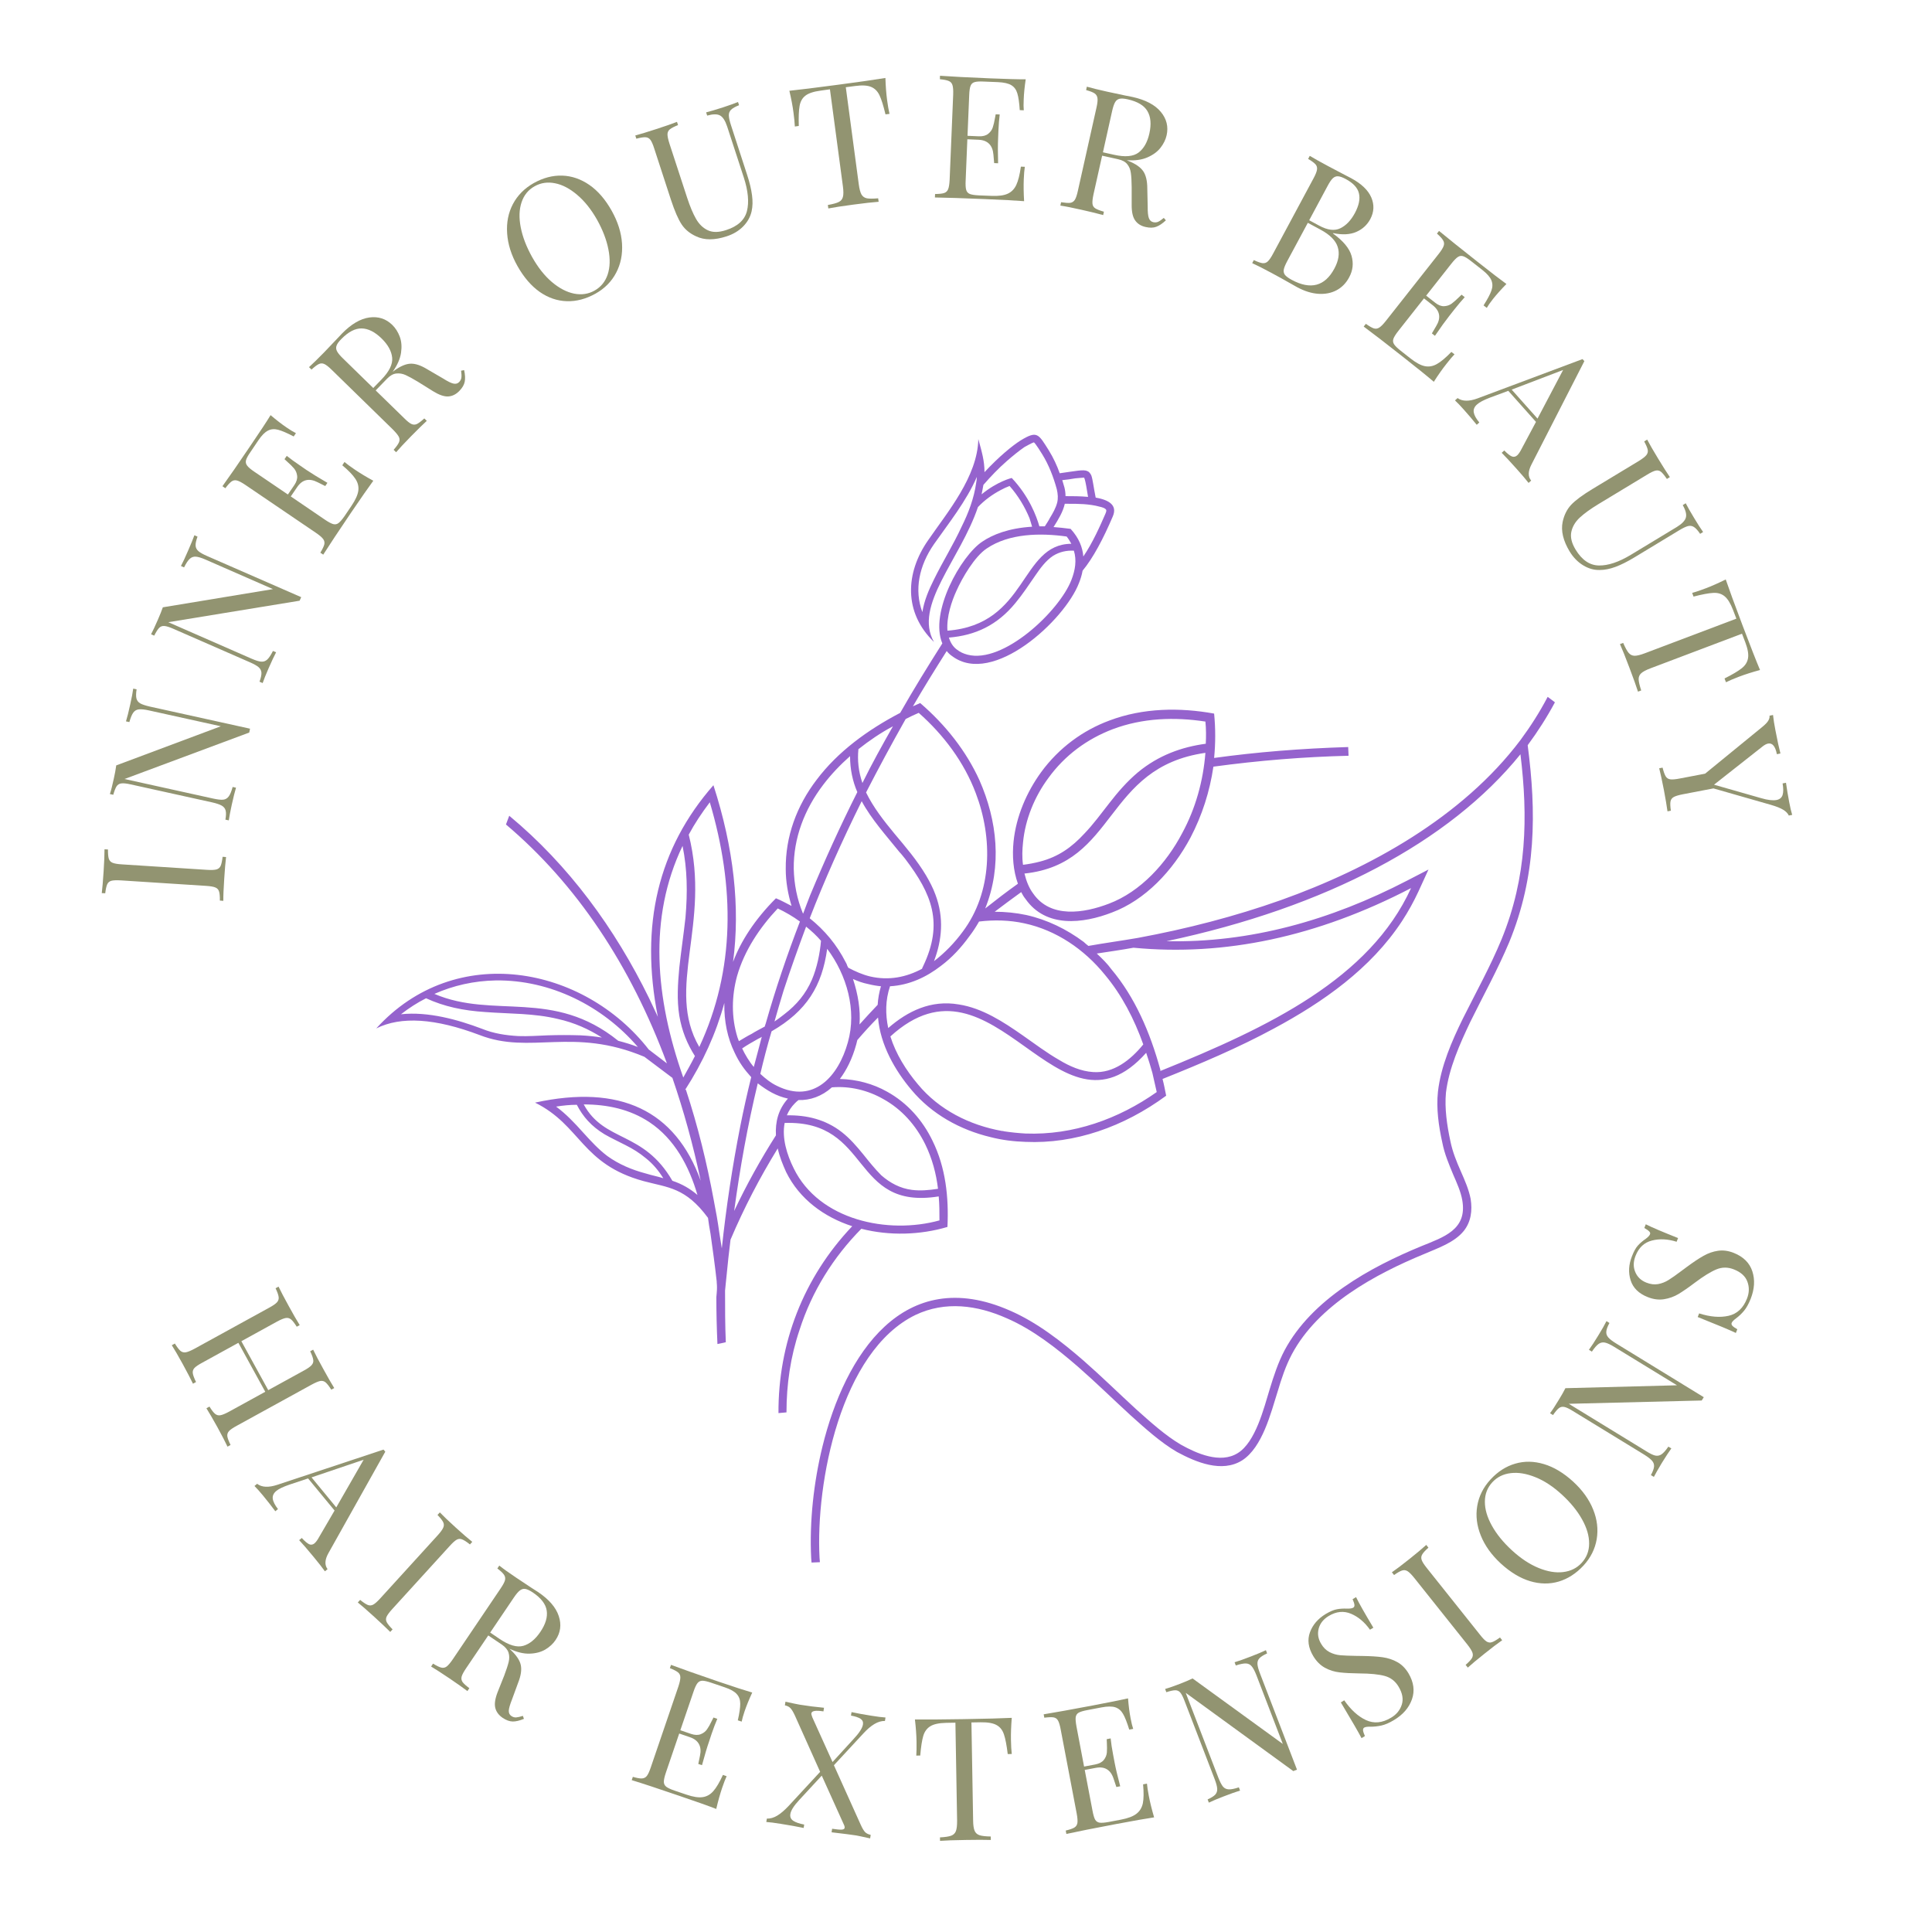 <svg xmlns="http://www.w3.org/2000/svg" xmlns:xlink="http://www.w3.org/1999/xlink" width="500" zoomAndPan="magnify" viewBox="0 0 375 375" height="500" preserveAspectRatio="xMidYMid meet" version="1.0"><defs><g/><clipPath id="2e52e908d7"><path d="M 73.031 84 L 301.781 84 L 301.781 303.289 L 73.031 303.289 Z M 73.031 84 " clip-rule="nonzero"/></clipPath></defs><g fill="#929471" fill-opacity="1"><g transform="translate(43.601, 189.405)"><g/></g></g><g fill="#929471" fill-opacity="1"><g transform="translate(43.254, 176.257)"><g><path d="M -22.297 -11.375 C -22.305 -10.562 -22.254 -9.969 -22.141 -9.594 C -22.023 -9.219 -21.785 -8.953 -21.422 -8.797 C -21.055 -8.641 -20.445 -8.535 -19.594 -8.484 L -3.094 -7.422 C -2.238 -7.367 -1.617 -7.395 -1.234 -7.5 C -0.848 -7.613 -0.578 -7.848 -0.422 -8.203 C -0.266 -8.566 -0.141 -9.148 -0.047 -9.953 L 0.625 -9.906 C 0.5 -8.875 0.379 -7.457 0.266 -5.656 C 0.141 -3.758 0.082 -2.344 0.094 -1.406 L -0.578 -1.453 C -0.566 -2.254 -0.617 -2.844 -0.734 -3.219 C -0.848 -3.594 -1.086 -3.852 -1.453 -4 C -1.816 -4.156 -2.426 -4.258 -3.281 -4.312 L -19.781 -5.375 C -20.633 -5.426 -21.254 -5.398 -21.641 -5.297 C -22.023 -5.191 -22.297 -4.957 -22.453 -4.594 C -22.609 -4.238 -22.734 -3.664 -22.828 -2.875 L -23.5 -2.906 C -23.383 -3.844 -23.266 -5.258 -23.141 -7.156 C -23.023 -8.938 -22.969 -10.352 -22.969 -11.406 Z M -22.297 -11.375 "/></g></g></g><g fill="#929471" fill-opacity="1"><g transform="translate(44.109, 160.61)"><g><path d="M -17.594 -26.812 C -17.719 -26.039 -17.727 -25.445 -17.625 -25.031 C -17.52 -24.625 -17.27 -24.305 -16.875 -24.078 C -16.477 -23.859 -15.867 -23.656 -15.047 -23.469 L 4.422 -19.172 L 4.266 -18.422 L -19.938 -9.406 L -2.734 -5.609 C -1.891 -5.422 -1.242 -5.348 -0.797 -5.391 C -0.348 -5.441 0.008 -5.648 0.281 -6.016 C 0.562 -6.391 0.816 -7.004 1.047 -7.859 L 1.703 -7.719 C 1.473 -6.957 1.195 -5.852 0.875 -4.406 C 0.594 -3.102 0.398 -2.094 0.297 -1.375 L -0.359 -1.516 C -0.223 -2.285 -0.207 -2.875 -0.312 -3.281 C -0.414 -3.688 -0.664 -4.004 -1.062 -4.234 C -1.457 -4.461 -2.066 -4.672 -2.891 -4.859 L -18.734 -8.359 C -19.566 -8.547 -20.18 -8.609 -20.578 -8.547 C -20.973 -8.492 -21.273 -8.305 -21.484 -7.984 C -21.691 -7.66 -21.906 -7.113 -22.125 -6.344 L -22.781 -6.484 C -22.551 -7.18 -22.297 -8.18 -22.016 -9.484 C -21.797 -10.473 -21.641 -11.328 -21.547 -12.047 L -1.25 -19.641 L -15.203 -22.719 C -16.047 -22.906 -16.691 -22.973 -17.141 -22.922 C -17.598 -22.879 -17.961 -22.672 -18.234 -22.297 C -18.504 -21.93 -18.758 -21.316 -19 -20.453 L -19.656 -20.594 C -19.414 -21.363 -19.141 -22.469 -18.828 -23.906 C -18.535 -25.207 -18.344 -26.223 -18.25 -26.953 Z M -17.594 -26.812 "/></g></g></g><g fill="#929471" fill-opacity="1"><g transform="translate(50.418, 133.863)"><g><path d="M -12.078 -29.703 C -12.348 -28.973 -12.473 -28.395 -12.453 -27.969 C -12.43 -27.539 -12.242 -27.176 -11.891 -26.875 C -11.547 -26.582 -10.988 -26.27 -10.219 -25.938 L 8.047 -17.953 L 7.734 -17.266 L -17.75 -13.094 L -1.594 -6.016 C -0.801 -5.672 -0.18 -5.477 0.266 -5.438 C 0.711 -5.395 1.109 -5.531 1.453 -5.844 C 1.797 -6.164 2.164 -6.723 2.562 -7.516 L 3.172 -7.25 C 2.797 -6.539 2.312 -5.508 1.719 -4.156 C 1.188 -2.938 0.801 -1.977 0.562 -1.281 L -0.047 -1.547 C 0.223 -2.285 0.348 -2.863 0.328 -3.281 C 0.305 -3.695 0.125 -4.055 -0.219 -4.359 C -0.57 -4.66 -1.133 -4.977 -1.906 -5.312 L -16.766 -11.812 C -17.547 -12.156 -18.133 -12.336 -18.531 -12.359 C -18.926 -12.391 -19.258 -12.266 -19.531 -11.984 C -19.801 -11.711 -20.117 -11.211 -20.484 -10.484 L -21.094 -10.75 C -20.75 -11.406 -20.312 -12.344 -19.781 -13.562 C -19.375 -14.488 -19.051 -15.297 -18.812 -15.984 L 2.562 -19.516 L -10.531 -25.25 C -11.32 -25.594 -11.941 -25.781 -12.391 -25.812 C -12.836 -25.852 -13.234 -25.719 -13.578 -25.406 C -13.922 -25.102 -14.289 -24.547 -14.688 -23.734 L -15.297 -24 C -14.922 -24.707 -14.441 -25.738 -13.859 -27.094 C -13.328 -28.312 -12.938 -29.27 -12.688 -29.969 Z M -12.078 -29.703 "/></g></g></g><g fill="#929471" fill-opacity="1"><g transform="translate(61.942, 108.811)"><g><path d="M 6.844 -17.719 C 7.895 -17 9.117 -16.258 10.516 -15.5 C 9.617 -14.281 8.16 -12.188 6.141 -9.219 C 3.742 -5.676 1.961 -2.988 0.797 -1.156 L 0.234 -1.531 C 0.648 -2.219 0.906 -2.75 1 -3.125 C 1.094 -3.508 1.02 -3.863 0.781 -4.188 C 0.551 -4.508 0.082 -4.91 -0.625 -5.391 L -14.312 -14.688 C -15.02 -15.164 -15.566 -15.453 -15.953 -15.547 C -16.336 -15.648 -16.688 -15.586 -17 -15.359 C -17.32 -15.129 -17.723 -14.691 -18.203 -14.047 L -18.766 -14.438 C -17.492 -16.195 -15.66 -18.848 -13.266 -22.391 C -11.422 -25.098 -10.141 -27.047 -9.422 -28.234 C -8.285 -27.266 -7.238 -26.457 -6.281 -25.812 C -5.562 -25.32 -4.969 -24.961 -4.5 -24.734 L -4.938 -24.094 C -6.227 -24.77 -7.234 -25.203 -7.953 -25.391 C -8.672 -25.586 -9.328 -25.535 -9.922 -25.234 C -10.516 -24.941 -11.141 -24.312 -11.797 -23.344 L -13.344 -21.047 C -13.801 -20.391 -14.082 -19.875 -14.188 -19.5 C -14.289 -19.125 -14.223 -18.773 -13.984 -18.453 C -13.754 -18.129 -13.285 -17.727 -12.578 -17.25 L -6.062 -12.828 L -4.812 -14.656 C -4.383 -15.289 -4.203 -15.891 -4.266 -16.453 C -4.336 -17.016 -4.539 -17.492 -4.875 -17.891 C -5.207 -18.285 -5.66 -18.734 -6.234 -19.234 L -6.719 -19.688 L -6.281 -20.328 C -5.551 -19.742 -4.707 -19.129 -3.75 -18.484 L -2.438 -17.578 C -1.488 -16.941 -0.141 -16.113 1.609 -15.094 L 1.188 -14.469 C 1.039 -14.531 0.551 -14.773 -0.281 -15.203 C -1.113 -15.629 -1.859 -15.766 -2.516 -15.609 C -3.18 -15.453 -3.758 -15.008 -4.25 -14.281 L -5.5 -12.453 L 1.109 -7.953 C 1.816 -7.473 2.363 -7.18 2.75 -7.078 C 3.133 -6.984 3.477 -7.055 3.781 -7.297 C 4.094 -7.535 4.477 -7.984 4.938 -8.641 L 6.297 -10.656 C 7.066 -11.801 7.504 -12.773 7.609 -13.578 C 7.711 -14.379 7.52 -15.145 7.031 -15.875 C 6.551 -16.613 5.707 -17.488 4.5 -18.5 L 4.922 -19.141 C 5.379 -18.754 6.02 -18.281 6.844 -17.719 Z M 6.844 -17.719 "/></g></g></g><g fill="#929471" fill-opacity="1"><g transform="translate(75.902, 88.779)"><g><path d="M 14.188 -16.938 C 14.383 -16.031 14.422 -15.273 14.297 -14.672 C 14.18 -14.078 13.828 -13.477 13.234 -12.875 C 12.598 -12.227 11.883 -11.879 11.094 -11.828 C 10.301 -11.785 9.32 -12.125 8.156 -12.844 L 5.25 -14.656 C 4.238 -15.27 3.43 -15.711 2.828 -15.984 C 2.223 -16.254 1.617 -16.352 1.016 -16.281 C 0.41 -16.219 -0.18 -15.883 -0.766 -15.281 L -2.984 -13 L 2.516 -7.641 C 3.117 -7.035 3.598 -6.648 3.953 -6.484 C 4.316 -6.316 4.676 -6.316 5.031 -6.484 C 5.383 -6.66 5.859 -7.02 6.453 -7.562 L 6.938 -7.094 C 6.176 -6.395 5.164 -5.406 3.906 -4.125 C 2.57 -2.758 1.598 -1.719 0.984 -1 L 0.5 -1.469 C 1.031 -2.07 1.375 -2.551 1.531 -2.906 C 1.695 -3.27 1.691 -3.629 1.516 -3.984 C 1.336 -4.336 0.945 -4.816 0.344 -5.422 L -11.5 -16.984 C -12.102 -17.578 -12.586 -17.957 -12.953 -18.125 C -13.316 -18.289 -13.676 -18.285 -14.031 -18.109 C -14.383 -17.941 -14.852 -17.586 -15.438 -17.047 L -15.922 -17.516 C -15.223 -18.148 -14.254 -19.098 -13.016 -20.359 L -10.516 -22.984 C -10.234 -23.297 -9.91 -23.641 -9.547 -24.016 C -7.734 -25.867 -5.957 -26.914 -4.219 -27.156 C -2.477 -27.395 -0.992 -26.914 0.234 -25.719 C 0.859 -25.113 1.344 -24.352 1.688 -23.438 C 2.031 -22.531 2.113 -21.484 1.938 -20.297 C 1.758 -19.117 1.219 -17.891 0.312 -16.609 L 0.625 -16.844 C 1.832 -17.719 2.895 -18.164 3.812 -18.188 C 4.738 -18.219 5.816 -17.852 7.047 -17.094 L 10.078 -15.328 C 10.961 -14.766 11.633 -14.43 12.094 -14.328 C 12.551 -14.223 12.926 -14.32 13.219 -14.625 C 13.477 -14.895 13.625 -15.191 13.656 -15.516 C 13.695 -15.836 13.676 -16.273 13.594 -16.828 Z M -9.656 -22.969 C -10.145 -22.477 -10.453 -22.051 -10.578 -21.688 C -10.711 -21.332 -10.68 -20.969 -10.484 -20.594 C -10.285 -20.219 -9.898 -19.754 -9.328 -19.203 L -3.453 -13.469 L -1.891 -15.078 C -0.359 -16.648 0.344 -18.07 0.219 -19.344 C 0.094 -20.613 -0.586 -21.859 -1.828 -23.078 C -3.129 -24.348 -4.414 -25 -5.688 -25.031 C -6.957 -25.062 -8.281 -24.375 -9.656 -22.969 Z M -9.656 -22.969 "/></g></g></g><g fill="#929471" fill-opacity="1"><g transform="translate(94.681, 70.649)"><g/></g></g><g fill="#929471" fill-opacity="1"><g transform="translate(104.576, 62.634)"><g><path d="M -0.984 -27.094 C 0.859 -28.125 2.707 -28.609 4.562 -28.547 C 6.414 -28.484 8.172 -27.879 9.828 -26.734 C 11.484 -25.586 12.926 -23.914 14.156 -21.719 C 15.352 -19.582 16.02 -17.469 16.156 -15.375 C 16.289 -13.281 15.91 -11.383 15.016 -9.688 C 14.129 -7.988 12.797 -6.641 11.016 -5.641 C 9.172 -4.609 7.316 -4.117 5.453 -4.172 C 3.598 -4.223 1.844 -4.82 0.188 -5.969 C -1.457 -7.125 -2.898 -8.801 -4.141 -11 C -5.336 -13.133 -6.004 -15.25 -6.141 -17.344 C -6.285 -19.438 -5.91 -21.332 -5.016 -23.031 C -4.117 -24.727 -2.773 -26.082 -0.984 -27.094 Z M -0.797 -26.484 C -2.035 -25.797 -2.883 -24.754 -3.344 -23.359 C -3.812 -21.961 -3.863 -20.344 -3.5 -18.5 C -3.145 -16.664 -2.41 -14.75 -1.297 -12.75 C -0.16 -10.727 1.117 -9.109 2.547 -7.891 C 3.984 -6.68 5.422 -5.93 6.859 -5.641 C 8.305 -5.359 9.629 -5.555 10.828 -6.234 C 12.066 -6.93 12.914 -7.973 13.375 -9.359 C 13.832 -10.754 13.879 -12.375 13.516 -14.219 C 13.16 -16.062 12.426 -17.984 11.312 -19.984 C 10.176 -21.992 8.891 -23.602 7.453 -24.812 C 6.023 -26.031 4.594 -26.781 3.156 -27.062 C 1.727 -27.352 0.41 -27.16 -0.797 -26.484 Z M -0.797 -26.484 "/></g></g></g><g fill="#929471" fill-opacity="1"><g transform="translate(129.778, 49.046)"><g><path d="M 13.672 -28.625 C 12.953 -28.344 12.438 -28.051 12.125 -27.75 C 11.82 -27.457 11.676 -27.082 11.688 -26.625 C 11.707 -26.164 11.848 -25.535 12.109 -24.734 L 15.219 -15.172 C 15.719 -13.648 16.039 -12.312 16.188 -11.156 C 16.344 -10.008 16.316 -8.969 16.109 -8.031 C 15.867 -6.945 15.32 -5.969 14.469 -5.094 C 13.613 -4.227 12.539 -3.586 11.25 -3.172 C 8.926 -2.41 6.969 -2.406 5.375 -3.156 C 4.145 -3.707 3.195 -4.484 2.531 -5.484 C 1.863 -6.492 1.172 -8.086 0.453 -10.266 L -2.797 -20.234 C -3.055 -21.047 -3.305 -21.609 -3.547 -21.922 C -3.797 -22.234 -4.113 -22.395 -4.5 -22.406 C -4.895 -22.426 -5.484 -22.332 -6.266 -22.125 L -6.469 -22.75 C -5.562 -22.988 -4.195 -23.406 -2.375 -24 C -0.664 -24.551 0.664 -25.016 1.625 -25.391 L 1.828 -24.766 C 1.086 -24.473 0.562 -24.203 0.25 -23.953 C -0.051 -23.711 -0.207 -23.395 -0.219 -23 C -0.227 -22.602 -0.102 -22 0.156 -21.188 L 3.594 -10.672 C 4.145 -8.984 4.719 -7.617 5.312 -6.578 C 5.906 -5.535 6.676 -4.789 7.625 -4.344 C 8.57 -3.906 9.754 -3.922 11.172 -4.391 C 13.422 -5.117 14.766 -6.348 15.203 -8.078 C 15.641 -9.816 15.438 -11.988 14.594 -14.594 L 11.359 -24.5 C 10.984 -25.633 10.52 -26.348 9.969 -26.641 C 9.426 -26.93 8.598 -26.922 7.484 -26.609 L 7.281 -27.234 C 8.062 -27.43 9.148 -27.754 10.547 -28.203 C 11.816 -28.617 12.789 -28.969 13.469 -29.25 Z M 13.672 -28.625 "/></g></g></g><g fill="#929471" fill-opacity="1"><g transform="translate(155.388, 41.18)"><g><path d="M 16.469 -26.047 C 16.52 -24.453 16.629 -23.023 16.797 -21.766 C 16.941 -20.672 17.098 -19.773 17.266 -19.078 L 16.484 -18.984 C 16.086 -20.648 15.703 -21.879 15.328 -22.672 C 14.953 -23.473 14.406 -24.02 13.688 -24.312 C 12.977 -24.613 11.938 -24.672 10.562 -24.484 L 8.781 -24.25 L 11.297 -5.422 C 11.422 -4.492 11.598 -3.828 11.828 -3.422 C 12.066 -3.023 12.414 -2.781 12.875 -2.688 C 13.344 -2.602 14.07 -2.602 15.062 -2.688 L 15.156 -2.016 C 14 -1.93 12.375 -1.75 10.281 -1.469 C 8.07 -1.176 6.441 -0.926 5.391 -0.719 L 5.297 -1.391 C 6.285 -1.566 6.988 -1.758 7.406 -1.969 C 7.832 -2.176 8.102 -2.504 8.219 -2.953 C 8.344 -3.398 8.344 -4.086 8.219 -5.016 L 5.703 -23.844 L 3.922 -23.594 C 2.547 -23.414 1.551 -23.086 0.938 -22.609 C 0.332 -22.141 -0.039 -21.473 -0.188 -20.609 C -0.344 -19.742 -0.395 -18.453 -0.344 -16.734 L -1.109 -16.625 C -1.141 -17.344 -1.227 -18.25 -1.375 -19.344 C -1.539 -20.602 -1.805 -22.008 -2.172 -23.562 C -0.328 -23.75 2.789 -24.133 7.188 -24.719 C 11.551 -25.301 14.645 -25.742 16.469 -26.047 Z M 16.469 -26.047 "/></g></g></g><g fill="#929471" fill-opacity="1"><g transform="translate(180.059, 38.267)"><g><path d="M 18.656 -3.5 C 18.602 -2.227 18.625 -0.801 18.719 0.781 C 17.207 0.656 14.656 0.52 11.062 0.375 C 6.801 0.195 3.582 0.094 1.406 0.062 L 1.438 -0.609 C 2.238 -0.617 2.82 -0.68 3.188 -0.797 C 3.562 -0.922 3.82 -1.164 3.969 -1.531 C 4.125 -1.906 4.223 -2.52 4.266 -3.375 L 4.953 -19.906 C 4.984 -20.758 4.938 -21.375 4.812 -21.75 C 4.695 -22.133 4.457 -22.398 4.094 -22.547 C 3.738 -22.703 3.164 -22.816 2.375 -22.891 L 2.391 -23.562 C 4.566 -23.406 7.785 -23.238 12.047 -23.062 C 15.328 -22.926 17.656 -22.863 19.031 -22.875 C 18.812 -21.406 18.68 -20.094 18.641 -18.938 C 18.598 -18.062 18.602 -17.367 18.656 -16.859 L 17.875 -16.891 C 17.781 -18.348 17.625 -19.43 17.406 -20.141 C 17.195 -20.859 16.805 -21.391 16.234 -21.734 C 15.672 -22.078 14.801 -22.273 13.625 -22.328 L 10.859 -22.438 C 10.066 -22.477 9.484 -22.441 9.109 -22.328 C 8.734 -22.223 8.473 -21.984 8.328 -21.609 C 8.18 -21.242 8.094 -20.633 8.062 -19.781 L 7.734 -11.906 L 9.922 -11.812 C 10.691 -11.781 11.297 -11.938 11.734 -12.281 C 12.18 -12.633 12.484 -13.055 12.641 -13.547 C 12.805 -14.047 12.953 -14.672 13.078 -15.422 L 13.203 -16.078 L 13.984 -16.047 C 13.867 -15.117 13.785 -14.078 13.734 -12.922 L 13.672 -11.328 C 13.617 -10.191 13.617 -8.609 13.672 -6.578 L 12.906 -6.609 C 12.895 -6.766 12.848 -7.305 12.766 -8.234 C 12.691 -9.16 12.414 -9.863 11.938 -10.344 C 11.457 -10.832 10.773 -11.098 9.891 -11.141 L 7.703 -11.234 L 7.375 -3.25 C 7.332 -2.395 7.367 -1.773 7.484 -1.391 C 7.598 -1.016 7.836 -0.754 8.203 -0.609 C 8.566 -0.473 9.145 -0.383 9.938 -0.344 L 12.375 -0.25 C 13.75 -0.188 14.805 -0.328 15.547 -0.672 C 16.285 -1.016 16.836 -1.582 17.203 -2.375 C 17.578 -3.176 17.875 -4.359 18.094 -5.922 L 18.859 -5.891 C 18.766 -5.297 18.695 -4.5 18.656 -3.5 Z M 18.656 -3.5 "/></g></g></g><g fill="#929471" fill-opacity="1"><g transform="translate(204.439, 39.592)"><g><path d="M 21.859 3.172 C 21.191 3.797 20.57 4.211 20 4.422 C 19.438 4.641 18.742 4.656 17.922 4.469 C 17.023 4.27 16.348 3.844 15.891 3.188 C 15.43 2.539 15.207 1.535 15.219 0.172 L 15.219 -3.25 C 15.207 -4.426 15.156 -5.344 15.062 -6 C 14.977 -6.664 14.75 -7.234 14.375 -7.703 C 14 -8.18 13.398 -8.508 12.578 -8.688 L 9.484 -9.375 L 7.812 -1.891 C 7.633 -1.055 7.566 -0.441 7.609 -0.047 C 7.648 0.348 7.836 0.648 8.172 0.859 C 8.504 1.066 9.055 1.281 9.828 1.5 L 9.688 2.156 C 8.688 1.875 7.305 1.535 5.547 1.141 C 3.691 0.723 2.301 0.445 1.375 0.312 L 1.516 -0.344 C 2.305 -0.219 2.895 -0.176 3.281 -0.219 C 3.664 -0.27 3.969 -0.469 4.188 -0.812 C 4.406 -1.156 4.602 -1.742 4.781 -2.578 L 8.391 -18.719 C 8.578 -19.551 8.641 -20.16 8.578 -20.547 C 8.523 -20.941 8.336 -21.25 8.016 -21.469 C 7.691 -21.688 7.145 -21.898 6.375 -22.109 L 6.516 -22.766 C 7.422 -22.504 8.738 -22.18 10.469 -21.797 L 13.984 -21.047 C 14.41 -20.973 14.883 -20.879 15.406 -20.766 C 17.926 -20.203 19.75 -19.238 20.875 -17.875 C 22 -16.52 22.375 -15.004 22 -13.328 C 21.812 -12.484 21.414 -11.676 20.812 -10.906 C 20.219 -10.145 19.375 -9.523 18.281 -9.047 C 17.188 -8.566 15.852 -8.383 14.281 -8.5 L 14.656 -8.328 C 16.031 -7.766 16.973 -7.098 17.484 -6.328 C 17.992 -5.555 18.25 -4.445 18.25 -3 L 18.328 0.5 C 18.316 1.539 18.391 2.281 18.547 2.719 C 18.703 3.164 18.988 3.438 19.406 3.531 C 19.77 3.613 20.098 3.582 20.391 3.438 C 20.68 3.301 21.035 3.055 21.453 2.703 Z M 14.453 -20.312 C 13.773 -20.469 13.25 -20.504 12.875 -20.422 C 12.5 -20.336 12.207 -20.113 12 -19.75 C 11.789 -19.383 11.598 -18.812 11.422 -18.031 L 9.641 -10.031 L 11.812 -9.547 C 13.957 -9.066 15.539 -9.211 16.562 -9.984 C 17.582 -10.766 18.281 -12.004 18.656 -13.703 C 19.051 -15.484 18.926 -16.922 18.281 -18.016 C 17.645 -19.117 16.367 -19.883 14.453 -20.312 Z M 14.453 -20.312 "/></g></g></g><g fill="#929471" fill-opacity="1"><g transform="translate(229.736, 46.02)"><g/></g></g><g fill="#929471" fill-opacity="1"><g transform="translate(241.817, 50.406)"><g><path d="M 16.906 -5.094 C 18.906 -3.645 20.109 -2.195 20.516 -0.75 C 20.93 0.695 20.781 2.082 20.062 3.406 C 19.469 4.531 18.656 5.367 17.625 5.922 C 16.594 6.473 15.414 6.707 14.094 6.625 C 12.77 6.539 11.383 6.109 9.938 5.328 C 9.414 5.047 8.973 4.797 8.609 4.578 C 7.367 3.867 6.145 3.191 4.938 2.547 C 3.332 1.68 2.098 1.055 1.234 0.672 L 1.547 0.078 C 2.273 0.422 2.832 0.617 3.219 0.672 C 3.613 0.723 3.957 0.613 4.25 0.344 C 4.551 0.07 4.898 -0.438 5.297 -1.188 L 13.125 -15.766 C 13.531 -16.516 13.758 -17.086 13.812 -17.484 C 13.875 -17.879 13.773 -18.223 13.516 -18.516 C 13.254 -18.805 12.781 -19.156 12.094 -19.562 L 12.406 -20.156 C 13.219 -19.664 14.398 -19.004 15.953 -18.172 L 19.156 -16.484 C 19.531 -16.297 19.953 -16.078 20.422 -15.828 C 22.422 -14.754 23.727 -13.508 24.344 -12.094 C 24.957 -10.676 24.895 -9.27 24.156 -7.875 C 23.539 -6.738 22.633 -5.91 21.438 -5.391 C 20.238 -4.867 18.738 -4.789 16.938 -5.156 Z M 19.391 -15.656 C 18.773 -15.988 18.281 -16.164 17.906 -16.188 C 17.531 -16.219 17.188 -16.086 16.875 -15.797 C 16.57 -15.504 16.234 -15.004 15.859 -14.297 L 12.297 -7.656 L 14.266 -6.594 C 15.867 -5.727 17.223 -5.562 18.328 -6.094 C 19.441 -6.625 20.391 -7.613 21.172 -9.062 C 21.953 -10.531 22.211 -11.801 21.953 -12.875 C 21.703 -13.945 20.848 -14.875 19.391 -15.656 Z M 8.922 3.922 C 12.586 5.891 15.344 5.156 17.188 1.719 C 18.02 0.164 18.234 -1.234 17.828 -2.484 C 17.43 -3.734 16.32 -4.848 14.5 -5.828 L 12.031 -7.156 L 8.031 0.281 C 7.656 0.988 7.43 1.539 7.359 1.938 C 7.297 2.332 7.379 2.676 7.609 2.969 C 7.848 3.258 8.285 3.578 8.922 3.922 Z M 8.922 3.922 "/></g></g></g><g fill="#929471" fill-opacity="1"><g transform="translate(263.583, 62.511)"><g><path d="M 17.188 8.094 C 16.395 9.094 15.57 10.258 14.719 11.594 C 13.57 10.602 11.586 9 8.766 6.781 C 5.41 4.133 2.859 2.164 1.109 0.875 L 1.531 0.344 C 2.176 0.801 2.68 1.094 3.047 1.219 C 3.422 1.344 3.781 1.297 4.125 1.078 C 4.469 0.867 4.898 0.43 5.422 -0.234 L 15.672 -13.234 C 16.203 -13.91 16.523 -14.438 16.641 -14.812 C 16.766 -15.188 16.723 -15.539 16.516 -15.875 C 16.316 -16.219 15.922 -16.648 15.328 -17.172 L 15.734 -17.688 C 17.41 -16.301 19.926 -14.285 23.281 -11.641 C 25.852 -9.609 27.695 -8.191 28.812 -7.391 C 27.781 -6.336 26.906 -5.359 26.188 -4.453 C 25.645 -3.766 25.25 -3.195 25 -2.75 L 24.375 -3.234 C 25.156 -4.461 25.664 -5.426 25.906 -6.125 C 26.156 -6.832 26.148 -7.492 25.891 -8.109 C 25.641 -8.723 25.051 -9.395 24.125 -10.125 L 21.953 -11.828 C 21.316 -12.328 20.816 -12.641 20.453 -12.766 C 20.086 -12.898 19.738 -12.859 19.406 -12.641 C 19.07 -12.43 18.641 -11.988 18.109 -11.312 L 13.234 -5.125 L 14.969 -3.766 C 15.57 -3.285 16.156 -3.055 16.719 -3.078 C 17.281 -3.109 17.77 -3.273 18.188 -3.578 C 18.602 -3.891 19.082 -4.312 19.625 -4.844 L 20.109 -5.312 L 20.719 -4.828 C 20.094 -4.141 19.422 -3.344 18.703 -2.438 L 17.719 -1.188 C 17.008 -0.289 16.082 0.992 14.938 2.672 L 14.344 2.203 C 14.414 2.066 14.691 1.598 15.172 0.797 C 15.66 -0.004 15.848 -0.738 15.734 -1.406 C 15.629 -2.07 15.234 -2.68 14.547 -3.234 L 12.812 -4.594 L 7.859 1.688 C 7.336 2.352 7.008 2.875 6.875 3.25 C 6.75 3.625 6.789 3.973 7 4.297 C 7.207 4.629 7.629 5.047 8.266 5.547 L 10.172 7.047 C 11.254 7.898 12.191 8.406 12.984 8.562 C 13.785 8.719 14.566 8.578 15.328 8.141 C 16.098 7.711 17.031 6.93 18.125 5.797 L 18.734 6.266 C 18.316 6.691 17.801 7.301 17.188 8.094 Z M 17.188 8.094 "/></g></g></g><g fill="#929471" fill-opacity="1"><g transform="translate(282.571, 77.89)"><g><path d="M 14.688 12.266 C 14.008 13.586 13.988 14.629 14.625 15.391 L 14.125 15.844 C 13.582 15.145 12.812 14.238 11.812 13.125 C 10.539 11.695 9.57 10.656 8.906 10 L 9.406 9.547 C 10 10.148 10.477 10.531 10.844 10.688 C 11.219 10.852 11.57 10.789 11.906 10.5 C 12.188 10.25 12.488 9.801 12.812 9.156 L 15.562 4 L 10.188 -2.031 L 6.609 -0.703 C 5.41 -0.242 4.582 0.191 4.125 0.609 C 3.602 1.066 3.391 1.578 3.484 2.141 C 3.578 2.711 3.938 3.367 4.562 4.109 L 4.062 4.562 C 3.258 3.57 2.426 2.594 1.562 1.625 C 0.906 0.883 0.332 0.285 -0.156 -0.172 L 0.344 -0.625 C 1.281 0.039 2.586 0.055 4.266 -0.578 L 24.594 -8.188 L 24.953 -7.797 Z M 15.859 3.359 L 20.828 -6.078 L 10.844 -2.266 Z M 15.859 3.359 "/></g></g></g><g fill="#929471" fill-opacity="1"><g transform="translate(299.026, 96.792)"><g><path d="M 30.969 6.828 C 30.531 6.172 30.129 5.727 29.766 5.5 C 29.41 5.27 29.016 5.211 28.578 5.328 C 28.141 5.453 27.562 5.734 26.844 6.172 L 18.25 11.375 C 16.875 12.207 15.641 12.828 14.547 13.234 C 13.453 13.641 12.43 13.844 11.484 13.844 C 10.379 13.875 9.305 13.57 8.266 12.938 C 7.223 12.301 6.348 11.406 5.641 10.25 C 4.379 8.156 3.926 6.242 4.281 4.516 C 4.562 3.191 5.109 2.086 5.922 1.203 C 6.742 0.328 8.133 -0.703 10.094 -1.891 L 19.062 -7.312 C 19.789 -7.758 20.281 -8.141 20.531 -8.453 C 20.781 -8.766 20.867 -9.109 20.797 -9.484 C 20.723 -9.867 20.492 -10.41 20.109 -11.109 L 20.688 -11.469 C 21.113 -10.645 21.82 -9.414 22.812 -7.781 C 23.75 -6.238 24.508 -5.039 25.094 -4.188 L 24.516 -3.828 C 24.066 -4.492 23.691 -4.953 23.391 -5.203 C 23.086 -5.453 22.738 -5.535 22.344 -5.453 C 21.957 -5.367 21.398 -5.102 20.672 -4.656 L 11.219 1.062 C 9.695 1.988 8.492 2.859 7.609 3.672 C 6.734 4.492 6.188 5.414 5.969 6.438 C 5.75 7.469 6.023 8.617 6.797 9.891 C 8.023 11.91 9.535 12.938 11.328 12.969 C 13.117 13 15.188 12.305 17.531 10.891 L 26.438 5.5 C 27.457 4.875 28.047 4.258 28.203 3.656 C 28.367 3.062 28.164 2.258 27.594 1.25 L 28.172 0.891 C 28.535 1.609 29.098 2.594 29.859 3.844 C 30.547 4.988 31.109 5.863 31.547 6.469 Z M 30.969 6.828 "/></g></g></g><g fill="#929471" fill-opacity="1"><g transform="translate(312.511, 119.94)"><g><path d="M 29.109 10.109 C 27.578 10.523 26.219 10.957 25.031 11.406 C 24 11.801 23.156 12.16 22.5 12.484 L 22.219 11.75 C 23.758 10.977 24.875 10.316 25.562 9.766 C 26.25 9.223 26.656 8.57 26.781 7.812 C 26.914 7.051 26.738 6.023 26.25 4.734 L 25.609 3.062 L 7.844 9.781 C 6.969 10.113 6.363 10.438 6.031 10.75 C 5.695 11.062 5.535 11.453 5.547 11.922 C 5.566 12.398 5.734 13.117 6.047 14.078 L 5.422 14.312 C 5.066 13.207 4.516 11.664 3.766 9.688 C 2.984 7.602 2.367 6.066 1.922 5.078 L 2.547 4.844 C 2.941 5.758 3.289 6.398 3.594 6.766 C 3.906 7.141 4.289 7.332 4.75 7.344 C 5.207 7.352 5.875 7.191 6.75 6.859 L 24.516 0.141 L 23.875 -1.531 C 23.383 -2.82 22.836 -3.711 22.234 -4.203 C 21.641 -4.691 20.906 -4.91 20.031 -4.859 C 19.156 -4.816 17.879 -4.578 16.203 -4.141 L 15.938 -4.859 C 16.633 -5.047 17.5 -5.336 18.531 -5.734 C 19.719 -6.18 21.023 -6.758 22.453 -7.469 C 23.047 -5.719 24.125 -2.77 25.688 1.375 C 27.25 5.5 28.391 8.41 29.109 10.109 Z M 29.109 10.109 "/></g></g></g><g fill="#929471" fill-opacity="1"><g transform="translate(320.94, 143.326)"><g><path d="M 26.344 12.375 C 26.531 13.363 26.723 14.188 26.922 14.844 L 26.266 14.969 C 26.066 14.539 25.703 14.164 25.172 13.844 C 24.641 13.52 23.859 13.207 22.828 12.906 L 11.641 9.703 L 5.688 10.844 C 4.844 11.008 4.25 11.191 3.906 11.391 C 3.57 11.586 3.367 11.879 3.297 12.266 C 3.234 12.648 3.258 13.238 3.375 14.031 L 2.719 14.156 C 2.582 13.145 2.348 11.754 2.016 9.984 C 1.648 8.109 1.348 6.711 1.109 5.797 L 1.766 5.672 C 1.961 6.453 2.16 7.008 2.359 7.344 C 2.566 7.688 2.863 7.883 3.25 7.938 C 3.645 8 4.266 7.945 5.109 7.781 L 10.016 6.844 L 21.031 -2.156 C 21.688 -2.688 22.109 -3.125 22.297 -3.469 C 22.492 -3.812 22.566 -4.125 22.516 -4.406 L 23.203 -4.547 C 23.297 -3.68 23.445 -2.711 23.656 -1.641 C 24.062 0.473 24.391 1.992 24.641 2.922 L 23.953 3.062 C 23.648 1.531 23.082 0.844 22.25 1 C 21.926 1.062 21.566 1.25 21.172 1.562 L 11.75 8.984 L 20.891 11.594 C 22.16 11.969 23.16 12.086 23.891 11.953 C 24.504 11.828 24.895 11.5 25.062 10.969 C 25.227 10.445 25.227 9.703 25.062 8.734 L 25.719 8.609 C 25.895 9.859 26.102 11.113 26.344 12.375 Z M 26.344 12.375 "/></g></g></g><g fill="#929471" fill-opacity="1"><g transform="translate(324.839, 167.284)"><g/></g></g><g fill="#929471" fill-opacity="1"><g transform="translate(325.371, 180.54)"><g/></g></g><g fill="#929471" fill-opacity="1"><g transform="translate(324.656, 193.787)"><g/></g></g><g fill="#929471" fill-opacity="1"><g transform="translate(32.675, 259.874)"><g><path d="M 31.625 9.859 C 31.195 9.18 30.832 8.711 30.531 8.453 C 30.238 8.203 29.895 8.109 29.5 8.172 C 29.113 8.242 28.547 8.484 27.797 8.891 L 13.297 16.859 C 12.547 17.266 12.035 17.613 11.766 17.906 C 11.504 18.207 11.398 18.551 11.453 18.938 C 11.516 19.32 11.723 19.875 12.078 20.594 L 11.484 20.922 C 11.086 20.066 10.43 18.801 9.516 17.125 C 8.641 15.551 7.93 14.332 7.391 13.469 L 7.984 13.141 C 8.398 13.816 8.754 14.281 9.047 14.531 C 9.348 14.789 9.691 14.891 10.078 14.828 C 10.473 14.766 11.047 14.531 11.797 14.125 L 18.812 10.266 L 13.594 0.766 L 6.578 4.625 C 5.828 5.031 5.316 5.379 5.047 5.672 C 4.785 5.973 4.688 6.316 4.75 6.703 C 4.812 7.086 5.02 7.645 5.375 8.375 L 4.781 8.703 C 4.332 7.766 3.676 6.504 2.812 4.922 C 1.895 3.254 1.18 2.023 0.672 1.234 L 1.266 0.906 C 1.68 1.582 2.035 2.051 2.328 2.312 C 2.629 2.57 2.977 2.672 3.375 2.609 C 3.77 2.547 4.344 2.312 5.094 1.906 L 19.594 -6.062 C 20.344 -6.469 20.848 -6.82 21.109 -7.125 C 21.367 -7.426 21.469 -7.77 21.406 -8.156 C 21.352 -8.551 21.156 -9.109 20.812 -9.828 L 21.391 -10.141 C 21.797 -9.285 22.457 -8.023 23.375 -6.359 C 24.227 -4.797 24.938 -3.566 25.5 -2.672 L 24.922 -2.359 C 24.492 -3.047 24.129 -3.516 23.828 -3.766 C 23.523 -4.023 23.176 -4.117 22.781 -4.047 C 22.395 -3.984 21.828 -3.75 21.078 -3.344 L 14.172 0.453 L 19.391 9.953 L 26.297 6.156 C 27.047 5.75 27.551 5.395 27.812 5.094 C 28.082 4.789 28.188 4.445 28.125 4.062 C 28.07 3.676 27.875 3.125 27.531 2.406 L 28.109 2.094 C 28.547 3.02 29.203 4.27 30.078 5.844 C 30.992 7.52 31.703 8.754 32.203 9.547 Z M 31.625 9.859 "/></g></g></g><g fill="#929471" fill-opacity="1"><g transform="translate(49.549, 288.616)"><g><path d="M 14.219 12.812 C 13.488 14.102 13.426 15.148 14.031 15.953 L 13.516 16.375 C 13.004 15.656 12.27 14.719 11.312 13.562 C 10.102 12.094 9.172 11.016 8.516 10.328 L 9.031 9.906 C 9.602 10.531 10.07 10.93 10.438 11.109 C 10.801 11.285 11.156 11.227 11.5 10.938 C 11.789 10.695 12.102 10.266 12.438 9.641 L 15.391 4.578 L 10.25 -1.656 L 6.641 -0.453 C 5.422 -0.035 4.57 0.367 4.094 0.766 C 3.562 1.203 3.328 1.703 3.391 2.266 C 3.461 2.836 3.801 3.516 4.406 4.297 L 3.891 4.719 C 3.129 3.695 2.336 2.688 1.516 1.688 C 0.879 0.914 0.32 0.289 -0.156 -0.188 L 0.359 -0.609 C 1.273 0.086 2.586 0.148 4.297 -0.422 L 24.891 -7.25 L 25.234 -6.844 Z M 15.719 3.969 L 21.031 -5.281 L 10.922 -1.859 Z M 15.719 3.969 "/></g></g></g><g fill="#929471" fill-opacity="1"><g transform="translate(68.403, 310.085)"><g><path d="M 22.812 -10.312 C 22.188 -10.812 21.688 -11.133 21.312 -11.281 C 20.945 -11.438 20.594 -11.422 20.25 -11.234 C 19.906 -11.047 19.445 -10.633 18.875 -10 L 7.734 2.234 C 7.16 2.867 6.789 3.367 6.625 3.734 C 6.469 4.098 6.484 4.453 6.672 4.797 C 6.859 5.148 7.234 5.609 7.797 6.172 L 7.344 6.672 C 6.613 5.941 5.582 4.969 4.25 3.75 C 2.844 2.469 1.773 1.535 1.047 0.953 L 1.5 0.453 C 2.113 0.953 2.598 1.273 2.953 1.422 C 3.316 1.578 3.676 1.562 4.031 1.375 C 4.383 1.188 4.848 0.773 5.422 0.141 L 16.562 -12.094 C 17.133 -12.727 17.492 -13.227 17.641 -13.594 C 17.797 -13.957 17.785 -14.312 17.609 -14.656 C 17.43 -15.008 17.066 -15.469 16.516 -16.031 L 16.969 -16.531 C 17.613 -15.852 18.641 -14.875 20.047 -13.594 C 21.367 -12.395 22.441 -11.469 23.266 -10.812 Z M 22.812 -10.312 "/></g></g></g><g fill="#929471" fill-opacity="1"><g transform="translate(82.506, 322.69)"><g><path d="M 19.188 10.938 C 18.344 11.289 17.613 11.461 17 11.453 C 16.395 11.441 15.742 11.203 15.047 10.734 C 14.285 10.211 13.812 9.566 13.625 8.797 C 13.438 8.023 13.594 7 14.094 5.719 L 15.359 2.547 C 15.773 1.441 16.062 0.566 16.219 -0.078 C 16.383 -0.723 16.379 -1.332 16.203 -1.906 C 16.023 -2.477 15.586 -3.004 14.891 -3.484 L 12.266 -5.25 L 7.969 1.109 C 7.488 1.816 7.195 2.363 7.094 2.75 C 7 3.133 7.062 3.484 7.281 3.797 C 7.508 4.109 7.945 4.504 8.594 4.984 L 8.219 5.547 C 7.395 4.922 6.238 4.102 4.75 3.094 C 3.164 2.031 1.973 1.258 1.172 0.781 L 1.547 0.219 C 2.223 0.633 2.75 0.891 3.125 0.984 C 3.508 1.086 3.863 1.02 4.188 0.781 C 4.508 0.539 4.91 0.066 5.391 -0.641 L 14.656 -14.359 C 15.133 -15.066 15.422 -15.609 15.516 -15.984 C 15.609 -16.367 15.539 -16.723 15.312 -17.047 C 15.094 -17.367 14.664 -17.77 14.031 -18.25 L 14.406 -18.812 C 15.133 -18.227 16.234 -17.441 17.703 -16.453 L 20.719 -14.453 C 21.082 -14.234 21.488 -13.973 21.938 -13.672 C 24.07 -12.234 25.41 -10.676 25.953 -9 C 26.504 -7.332 26.297 -5.785 25.328 -4.359 C 24.848 -3.641 24.191 -3.031 23.359 -2.531 C 22.523 -2.031 21.508 -1.758 20.312 -1.719 C 19.125 -1.676 17.816 -1.992 16.391 -2.672 L 16.672 -2.391 C 17.754 -1.367 18.391 -0.406 18.578 0.5 C 18.773 1.414 18.609 2.547 18.078 3.891 L 16.875 7.172 C 16.488 8.148 16.281 8.867 16.25 9.328 C 16.227 9.797 16.395 10.148 16.75 10.391 C 17.062 10.598 17.379 10.688 17.703 10.656 C 18.023 10.633 18.453 10.535 18.984 10.359 Z M 20.891 -13.609 C 20.305 -13.992 19.828 -14.219 19.453 -14.281 C 19.086 -14.344 18.738 -14.242 18.406 -13.984 C 18.07 -13.734 17.68 -13.273 17.234 -12.609 L 12.641 -5.812 L 14.484 -4.562 C 16.305 -3.332 17.832 -2.891 19.062 -3.234 C 20.289 -3.586 21.395 -4.488 22.375 -5.938 C 23.395 -7.445 23.805 -8.828 23.609 -10.078 C 23.422 -11.336 22.516 -12.516 20.891 -13.609 Z M 20.891 -13.609 "/></g></g></g><g fill="#929471" fill-opacity="1"><g transform="translate(107.126, 338.176)"><g/></g></g><g fill="#929471" fill-opacity="1"><g transform="translate(121.288, 345.071)"><g><path d="M 18.891 1.922 C 18.484 3.117 18.098 4.492 17.734 6.047 C 16.328 5.492 13.922 4.641 10.516 3.484 C 6.473 2.098 3.41 1.086 1.328 0.453 L 1.547 -0.188 C 2.316 0.039 2.895 0.145 3.281 0.125 C 3.676 0.113 4 -0.039 4.25 -0.344 C 4.5 -0.656 4.758 -1.219 5.031 -2.031 L 10.375 -17.688 C 10.645 -18.5 10.773 -19.102 10.766 -19.5 C 10.766 -19.906 10.613 -20.227 10.312 -20.469 C 10.008 -20.719 9.484 -20.988 8.734 -21.281 L 8.953 -21.922 C 10.992 -21.16 14.035 -20.086 18.078 -18.703 C 21.18 -17.648 23.395 -16.93 24.719 -16.547 C 24.102 -15.211 23.609 -14 23.234 -12.906 C 22.953 -12.07 22.766 -11.406 22.672 -10.906 L 21.922 -11.156 C 22.242 -12.57 22.398 -13.648 22.391 -14.391 C 22.391 -15.141 22.164 -15.758 21.719 -16.25 C 21.281 -16.75 20.504 -17.188 19.391 -17.562 L 16.766 -18.453 C 16.004 -18.711 15.43 -18.844 15.047 -18.844 C 14.66 -18.844 14.344 -18.688 14.094 -18.375 C 13.844 -18.062 13.582 -17.5 13.312 -16.688 L 10.766 -9.234 L 12.859 -8.516 C 13.586 -8.273 14.211 -8.258 14.734 -8.469 C 15.254 -8.676 15.66 -8.992 15.953 -9.422 C 16.254 -9.848 16.566 -10.406 16.891 -11.094 L 17.203 -11.703 L 17.938 -11.438 C 17.57 -10.582 17.203 -9.609 16.828 -8.516 L 16.328 -7 C 15.953 -5.926 15.5 -4.41 14.969 -2.453 L 14.25 -2.688 C 14.281 -2.844 14.391 -3.375 14.578 -4.281 C 14.773 -5.195 14.707 -5.953 14.375 -6.547 C 14.051 -7.148 13.473 -7.594 12.641 -7.875 L 10.547 -8.594 L 7.969 -1.031 C 7.695 -0.219 7.562 0.383 7.562 0.781 C 7.57 1.176 7.727 1.492 8.031 1.734 C 8.344 1.973 8.879 2.223 9.641 2.484 L 11.953 3.266 C 13.254 3.711 14.305 3.875 15.109 3.75 C 15.91 3.633 16.598 3.242 17.172 2.578 C 17.754 1.922 18.375 0.875 19.031 -0.562 L 19.75 -0.312 C 19.5 0.227 19.211 0.973 18.891 1.922 Z M 18.891 1.922 "/></g></g></g><g fill="#929471" fill-opacity="1"><g transform="translate(148.205, 353.569)"><g><path d="M 18.844 0.578 C 19.156 1.273 19.438 1.754 19.688 2.016 C 19.938 2.285 20.305 2.473 20.797 2.578 L 20.688 3.266 C 19.195 2.93 18.254 2.734 17.859 2.672 C 17.141 2.555 15.586 2.359 13.203 2.078 L 13.312 1.391 C 14.164 1.523 14.773 1.582 15.141 1.562 C 15.504 1.539 15.703 1.43 15.734 1.234 C 15.766 1.055 15.719 0.844 15.594 0.594 L 11.297 -8.922 L 6.906 -4.172 C 5.875 -3.055 5.305 -2.156 5.203 -1.469 C 5.109 -0.906 5.297 -0.469 5.766 -0.156 C 6.234 0.156 6.941 0.398 7.891 0.578 L 7.781 1.234 C 6.539 0.973 5.062 0.707 3.344 0.438 C 2.133 0.238 1.195 0.117 0.531 0.078 L 0.641 -0.578 C 1.305 -0.555 1.977 -0.75 2.656 -1.156 C 3.344 -1.57 4.07 -2.191 4.844 -3.016 L 10.984 -9.656 L 6.094 -20.562 C 5.77 -21.27 5.477 -21.754 5.219 -22.016 C 4.969 -22.285 4.609 -22.469 4.141 -22.562 L 4.25 -23.266 C 5.727 -22.941 6.66 -22.75 7.047 -22.688 C 8.523 -22.445 10.086 -22.25 11.734 -22.094 L 11.625 -21.391 C 10.832 -21.516 10.254 -21.539 9.891 -21.469 C 9.523 -21.406 9.32 -21.254 9.281 -21.016 C 9.258 -20.879 9.32 -20.617 9.469 -20.234 L 13.391 -11.562 L 17.391 -15.938 C 18.547 -17.156 19.18 -18.129 19.297 -18.859 C 19.367 -19.328 19.211 -19.691 18.828 -19.953 C 18.441 -20.211 17.82 -20.422 16.969 -20.578 L 17.078 -21.25 C 18.316 -20.988 19.57 -20.758 20.844 -20.562 C 22.062 -20.363 23.004 -20.242 23.672 -20.203 L 23.562 -19.531 C 22.895 -19.551 22.211 -19.352 21.516 -18.938 C 20.828 -18.531 20.109 -17.914 19.359 -17.094 L 13.656 -10.938 Z M 18.844 0.578 "/></g></g></g><g fill="#929471" fill-opacity="1"><g transform="translate(177.023, 357.402)"><g><path d="M 19.359 -23.969 C 19.234 -22.383 19.18 -20.957 19.203 -19.688 C 19.223 -18.582 19.273 -17.672 19.359 -16.953 L 18.578 -16.938 C 18.367 -18.656 18.125 -19.926 17.844 -20.75 C 17.57 -21.582 17.098 -22.188 16.422 -22.562 C 15.742 -22.945 14.711 -23.129 13.328 -23.109 L 11.531 -23.078 L 11.859 -4.078 C 11.867 -3.141 11.969 -2.457 12.156 -2.031 C 12.344 -1.613 12.66 -1.332 13.109 -1.188 C 13.555 -1.039 14.281 -0.957 15.281 -0.938 L 15.297 -0.266 C 14.141 -0.305 12.504 -0.305 10.391 -0.266 C 8.16 -0.234 6.508 -0.176 5.438 -0.094 L 5.422 -0.766 C 6.422 -0.816 7.145 -0.926 7.594 -1.094 C 8.039 -1.258 8.348 -1.555 8.516 -1.984 C 8.68 -2.41 8.758 -3.094 8.75 -4.031 L 8.422 -23.031 L 6.625 -23 C 5.238 -22.969 4.219 -22.75 3.562 -22.344 C 2.906 -21.945 2.445 -21.328 2.188 -20.484 C 1.938 -19.648 1.738 -18.375 1.594 -16.656 L 0.828 -16.641 C 0.879 -17.359 0.895 -18.27 0.875 -19.375 C 0.852 -20.645 0.75 -22.07 0.562 -23.656 C 2.414 -23.625 5.562 -23.645 10 -23.719 C 14.406 -23.789 17.523 -23.875 19.359 -23.969 Z M 19.359 -23.969 "/></g></g></g><g fill="#929471" fill-opacity="1"><g transform="translate(205.607, 356.232)"><g><path d="M 17.375 -7.656 C 17.613 -6.406 17.957 -5.016 18.406 -3.484 C 16.914 -3.266 14.406 -2.82 10.875 -2.156 C 6.676 -1.363 3.508 -0.734 1.375 -0.266 L 1.25 -0.922 C 2.031 -1.109 2.586 -1.301 2.922 -1.5 C 3.254 -1.707 3.453 -2.004 3.516 -2.391 C 3.578 -2.785 3.531 -3.406 3.375 -4.25 L 0.281 -20.5 C 0.125 -21.344 -0.051 -21.938 -0.25 -22.281 C -0.445 -22.625 -0.738 -22.828 -1.125 -22.891 C -1.508 -22.953 -2.102 -22.93 -2.906 -22.828 L -3.031 -23.484 C -0.875 -23.836 2.301 -24.41 6.5 -25.203 C 9.719 -25.816 12 -26.273 13.344 -26.578 C 13.457 -25.117 13.625 -23.82 13.844 -22.688 C 14.008 -21.82 14.176 -21.145 14.344 -20.656 L 13.578 -20.516 C 13.148 -21.91 12.75 -22.926 12.375 -23.562 C 12.008 -24.207 11.508 -24.633 10.875 -24.844 C 10.25 -25.051 9.359 -25.047 8.203 -24.828 L 5.484 -24.312 C 4.691 -24.164 4.125 -24 3.781 -23.812 C 3.445 -23.625 3.25 -23.332 3.188 -22.938 C 3.133 -22.539 3.188 -21.922 3.344 -21.078 L 4.812 -13.344 L 6.969 -13.75 C 7.727 -13.895 8.285 -14.188 8.641 -14.625 C 8.992 -15.07 9.191 -15.555 9.234 -16.078 C 9.273 -16.598 9.273 -17.234 9.234 -17.984 L 9.203 -18.656 L 9.969 -18.812 C 10.062 -17.875 10.219 -16.836 10.438 -15.703 L 10.734 -14.141 C 10.941 -13.023 11.305 -11.484 11.828 -9.516 L 11.078 -9.375 C 11.023 -9.52 10.852 -10.035 10.562 -10.922 C 10.281 -11.816 9.848 -12.441 9.266 -12.797 C 8.691 -13.16 7.969 -13.258 7.094 -13.094 L 4.938 -12.688 L 6.438 -4.828 C 6.594 -3.984 6.766 -3.391 6.953 -3.047 C 7.148 -2.711 7.441 -2.516 7.828 -2.453 C 8.223 -2.398 8.816 -2.445 9.609 -2.594 L 12 -3.047 C 13.352 -3.305 14.348 -3.688 14.984 -4.188 C 15.629 -4.688 16.039 -5.363 16.219 -6.219 C 16.395 -7.082 16.41 -8.305 16.266 -9.891 L 17.016 -10.031 C 17.066 -9.438 17.188 -8.645 17.375 -7.656 Z M 17.375 -7.656 "/></g></g></g><g fill="#929471" fill-opacity="1"><g transform="translate(233.321, 350.392)"><g><path d="M 12.625 -29.469 C 11.914 -29.145 11.414 -28.828 11.125 -28.516 C 10.844 -28.211 10.719 -27.832 10.75 -27.375 C 10.789 -26.914 10.961 -26.297 11.266 -25.516 L 18.422 -6.906 L 17.703 -6.625 L -3.172 -21.812 L 3.156 -5.359 C 3.469 -4.555 3.766 -3.977 4.047 -3.625 C 4.336 -3.281 4.711 -3.098 5.172 -3.078 C 5.641 -3.055 6.297 -3.188 7.141 -3.469 L 7.375 -2.844 C 6.613 -2.613 5.547 -2.234 4.172 -1.703 C 2.922 -1.223 1.969 -0.82 1.312 -0.5 L 1.078 -1.125 C 1.785 -1.445 2.281 -1.758 2.562 -2.062 C 2.844 -2.375 2.969 -2.758 2.938 -3.219 C 2.906 -3.676 2.738 -4.297 2.438 -5.078 L -3.391 -20.219 C -3.691 -21.02 -3.973 -21.57 -4.234 -21.875 C -4.492 -22.176 -4.816 -22.32 -5.203 -22.312 C -5.586 -22.312 -6.164 -22.188 -6.938 -21.938 L -7.172 -22.562 C -6.473 -22.758 -5.5 -23.098 -4.25 -23.578 C -3.312 -23.941 -2.508 -24.285 -1.844 -24.609 L 15.672 -11.891 L 10.547 -25.234 C 10.234 -26.035 9.93 -26.609 9.641 -26.953 C 9.359 -27.305 8.988 -27.492 8.531 -27.516 C 8.07 -27.535 7.41 -27.406 6.547 -27.125 L 6.312 -27.75 C 7.082 -27.977 8.156 -28.359 9.531 -28.891 C 10.77 -29.367 11.723 -29.77 12.391 -30.094 Z M 12.625 -29.469 "/></g></g></g><g fill="#929471" fill-opacity="1"><g transform="translate(262.335, 338.249)"><g><path d="M -5 -24.984 C -4.156 -25.484 -3.438 -25.785 -2.844 -25.891 C -2.258 -26.004 -1.602 -26.047 -0.875 -26.016 C -0.289 -26.004 0.109 -26.066 0.328 -26.203 C 0.504 -26.305 0.582 -26.484 0.562 -26.734 C 0.539 -26.992 0.422 -27.363 0.203 -27.844 L 0.875 -28.25 C 1.445 -27.07 2.566 -25.094 4.234 -22.312 L 3.578 -21.922 C 2.535 -23.391 1.312 -24.422 -0.094 -25.016 C -1.508 -25.617 -2.953 -25.477 -4.422 -24.594 C -5.453 -23.977 -6.102 -23.164 -6.375 -22.156 C -6.645 -21.145 -6.488 -20.156 -5.906 -19.188 C -5.477 -18.457 -4.938 -17.922 -4.281 -17.578 C -3.633 -17.242 -2.938 -17.039 -2.188 -16.969 C -1.438 -16.906 -0.41 -16.863 0.891 -16.844 L 2.047 -16.828 C 3.672 -16.805 5 -16.723 6.031 -16.578 C 7.07 -16.43 8.02 -16.117 8.875 -15.641 C 9.738 -15.16 10.461 -14.438 11.047 -13.469 C 12.078 -11.727 12.301 -10.039 11.719 -8.406 C 11.145 -6.77 9.977 -5.426 8.219 -4.375 C 7.312 -3.832 6.504 -3.484 5.797 -3.328 C 5.098 -3.172 4.391 -3.094 3.672 -3.094 C 3.086 -3.113 2.68 -3.055 2.453 -2.922 C 2.285 -2.816 2.211 -2.633 2.234 -2.375 C 2.266 -2.113 2.383 -1.75 2.594 -1.281 L 1.938 -0.875 C 1.375 -1.969 0.035 -4.281 -2.078 -7.812 L -1.422 -8.219 C -0.129 -6.363 1.281 -5.082 2.812 -4.375 C 4.352 -3.664 5.973 -3.82 7.672 -4.844 C 8.711 -5.457 9.406 -6.301 9.75 -7.375 C 10.094 -8.445 9.883 -9.613 9.125 -10.875 C 8.488 -11.945 7.586 -12.641 6.422 -12.953 C 5.266 -13.266 3.629 -13.426 1.516 -13.438 C -0.016 -13.457 -1.289 -13.523 -2.312 -13.641 C -3.332 -13.754 -4.289 -14.055 -5.188 -14.547 C -6.082 -15.047 -6.832 -15.801 -7.438 -16.812 C -8.395 -18.414 -8.609 -19.945 -8.078 -21.406 C -7.547 -22.875 -6.52 -24.066 -5 -24.984 Z M -5 -24.984 "/></g></g></g><g fill="#929471" fill-opacity="1"><g transform="translate(283.805, 324.555)"><g><path d="M -6.547 -24.156 C -7.148 -23.625 -7.551 -23.188 -7.75 -22.844 C -7.957 -22.5 -7.992 -22.141 -7.859 -21.766 C -7.734 -21.398 -7.406 -20.883 -6.875 -20.219 L 3.438 -7.281 C 3.969 -6.602 4.398 -6.156 4.734 -5.938 C 5.078 -5.727 5.43 -5.688 5.797 -5.812 C 6.172 -5.945 6.688 -6.25 7.344 -6.719 L 7.766 -6.188 C 6.91 -5.594 5.781 -4.734 4.375 -3.609 C 2.883 -2.422 1.789 -1.508 1.094 -0.875 L 0.672 -1.406 C 1.285 -1.938 1.691 -2.367 1.891 -2.703 C 2.086 -3.035 2.125 -3.391 2 -3.766 C 1.875 -4.141 1.547 -4.664 1.016 -5.344 L -9.297 -18.281 C -9.828 -18.945 -10.266 -19.383 -10.609 -19.594 C -10.953 -19.801 -11.305 -19.844 -11.672 -19.719 C -12.035 -19.602 -12.551 -19.312 -13.219 -18.844 L -13.641 -19.375 C -12.859 -19.906 -11.723 -20.766 -10.234 -21.953 C -8.836 -23.066 -7.75 -23.977 -6.969 -24.688 Z M -6.547 -24.156 "/></g></g></g><g fill="#929471" fill-opacity="1"><g transform="translate(298.652, 312.636)"><g><path d="M -9.359 -25.453 C -7.93 -27.004 -6.32 -28.035 -4.531 -28.547 C -2.75 -29.066 -0.895 -29.035 1.031 -28.453 C 2.957 -27.879 4.848 -26.742 6.703 -25.047 C 8.504 -23.391 9.797 -21.586 10.578 -19.641 C 11.359 -17.703 11.586 -15.781 11.266 -13.875 C 10.941 -11.977 10.094 -10.281 8.719 -8.781 C 7.281 -7.227 5.672 -6.188 3.891 -5.656 C 2.109 -5.133 0.254 -5.16 -1.672 -5.734 C -3.598 -6.316 -5.492 -7.461 -7.359 -9.172 C -9.148 -10.828 -10.438 -12.625 -11.219 -14.562 C -12.008 -16.508 -12.242 -18.43 -11.922 -20.328 C -11.598 -22.234 -10.742 -23.941 -9.359 -25.453 Z M -9 -24.922 C -9.957 -23.879 -10.438 -22.625 -10.438 -21.156 C -10.445 -19.695 -9.992 -18.145 -9.078 -16.5 C -8.172 -14.863 -6.875 -13.27 -5.188 -11.719 C -3.488 -10.156 -1.766 -9.016 -0.016 -8.297 C 1.723 -7.586 3.316 -7.32 4.766 -7.5 C 6.223 -7.676 7.414 -8.27 8.344 -9.281 C 9.312 -10.332 9.797 -11.586 9.797 -13.047 C 9.805 -14.516 9.352 -16.066 8.438 -17.703 C 7.531 -19.348 6.234 -20.945 4.547 -22.5 C 2.848 -24.07 1.129 -25.207 -0.609 -25.906 C -2.359 -26.613 -3.957 -26.879 -5.406 -26.703 C -6.863 -26.535 -8.062 -25.941 -9 -24.922 Z M -9 -24.922 "/></g></g></g><g fill="#929471" fill-opacity="1"><g transform="translate(320.282, 287.868)"><g><path d="M -7.891 -31.078 C -8.266 -30.391 -8.469 -29.832 -8.5 -29.406 C -8.539 -28.988 -8.41 -28.609 -8.109 -28.266 C -7.805 -27.922 -7.297 -27.531 -6.578 -27.094 L 10.422 -16.672 L 10.016 -16.031 L -15.781 -15.391 L -0.75 -6.188 C -0.02 -5.727 0.562 -5.445 1 -5.344 C 1.445 -5.25 1.859 -5.332 2.234 -5.594 C 2.617 -5.863 3.055 -6.359 3.547 -7.078 L 4.125 -6.734 C 3.664 -6.098 3.047 -5.148 2.266 -3.891 C 1.578 -2.742 1.066 -1.848 0.734 -1.203 L 0.156 -1.547 C 0.531 -2.242 0.734 -2.797 0.766 -3.203 C 0.805 -3.617 0.676 -4 0.375 -4.344 C 0.07 -4.688 -0.438 -5.082 -1.156 -5.531 L -15 -14 C -15.719 -14.445 -16.27 -14.707 -16.656 -14.781 C -17.051 -14.863 -17.398 -14.785 -17.703 -14.547 C -18.016 -14.305 -18.395 -13.859 -18.844 -13.203 L -19.422 -13.562 C -18.984 -14.133 -18.422 -14.992 -17.734 -16.141 C -17.203 -16.992 -16.77 -17.754 -16.438 -18.422 L 5.219 -18.984 L -6.984 -26.453 C -7.711 -26.898 -8.297 -27.172 -8.734 -27.266 C -9.172 -27.367 -9.582 -27.289 -9.969 -27.031 C -10.352 -26.77 -10.797 -26.266 -11.297 -25.516 L -11.875 -25.875 C -11.395 -26.52 -10.773 -27.469 -10.016 -28.719 C -9.316 -29.852 -8.801 -30.758 -8.469 -31.438 Z M -7.891 -31.078 "/></g></g></g><g fill="#929471" fill-opacity="1"><g transform="translate(335.929, 260.586)"><g><path d="M -19.156 -16.781 C -18.801 -17.695 -18.422 -18.379 -18.016 -18.828 C -17.617 -19.273 -17.113 -19.707 -16.5 -20.125 C -16.039 -20.469 -15.766 -20.758 -15.672 -21 C -15.586 -21.195 -15.633 -21.383 -15.812 -21.562 C -15.988 -21.75 -16.305 -21.973 -16.766 -22.234 L -16.484 -22.953 C -15.328 -22.367 -13.238 -21.477 -10.219 -20.281 L -10.5 -19.562 C -12.219 -20.102 -13.816 -20.18 -15.297 -19.797 C -16.785 -19.422 -17.844 -18.43 -18.469 -16.828 C -18.914 -15.711 -18.938 -14.672 -18.531 -13.703 C -18.133 -12.734 -17.41 -12.039 -16.359 -11.625 C -15.578 -11.312 -14.82 -11.219 -14.094 -11.344 C -13.375 -11.477 -12.695 -11.742 -12.062 -12.141 C -11.426 -12.535 -10.582 -13.129 -9.531 -13.922 L -8.625 -14.594 C -7.312 -15.57 -6.195 -16.316 -5.281 -16.828 C -4.363 -17.348 -3.422 -17.676 -2.453 -17.812 C -1.484 -17.957 -0.473 -17.82 0.578 -17.406 C 2.461 -16.656 3.672 -15.457 4.203 -13.812 C 4.734 -12.164 4.625 -10.391 3.875 -8.484 C 3.477 -7.492 3.051 -6.723 2.594 -6.172 C 2.133 -5.617 1.613 -5.125 1.031 -4.688 C 0.562 -4.344 0.281 -4.051 0.188 -3.812 C 0.113 -3.625 0.16 -3.438 0.328 -3.25 C 0.504 -3.062 0.82 -2.836 1.281 -2.578 L 1 -1.859 C -0.113 -2.398 -2.582 -3.43 -6.406 -4.953 L -6.125 -5.656 C -3.977 -4.969 -2.078 -4.812 -0.422 -5.188 C 1.234 -5.562 2.426 -6.672 3.156 -8.516 C 3.602 -9.641 3.633 -10.727 3.25 -11.781 C 2.875 -12.844 2.004 -13.645 0.641 -14.188 C -0.523 -14.656 -1.66 -14.66 -2.766 -14.203 C -3.879 -13.742 -5.281 -12.879 -6.969 -11.609 C -8.195 -10.68 -9.25 -9.953 -10.125 -9.422 C -11.008 -8.898 -11.957 -8.562 -12.969 -8.406 C -13.977 -8.25 -15.031 -8.391 -16.125 -8.828 C -17.852 -9.516 -18.953 -10.598 -19.422 -12.078 C -19.898 -13.566 -19.812 -15.133 -19.156 -16.781 Z M -19.156 -16.781 "/></g></g></g><g clip-path="url(#2e52e908d7)"><path fill="#9563cd" d="M 233.969 140.055 C 234.113 141.469 234.113 142.949 234.039 144.359 C 229.316 144.996 224.871 146.617 220.922 149.863 C 218.734 151.699 216.973 153.746 215.281 155.934 C 213.73 157.91 212.246 159.957 210.484 161.793 C 208.016 164.473 205.406 166.309 201.879 167.227 C 200.824 167.508 199.695 167.719 198.566 167.859 C 198.355 166.379 198.426 164.895 198.566 163.555 C 198.988 159.039 200.824 154.594 203.504 150.992 C 206.676 146.617 210.977 143.441 215.984 141.535 C 221.77 139.352 227.977 139.137 233.969 140.055 Z M 295.117 146.406 C 296.598 158.547 296.387 170.262 291.449 182.328 C 289.262 187.621 286.512 192.562 283.973 197.645 C 281.785 202.09 279.668 206.957 279.105 211.898 C 278.754 215.145 279.246 218.602 279.953 221.777 C 280.375 223.965 281.223 225.941 282.066 227.988 C 282.773 229.613 283.547 231.305 283.832 233 C 284.82 238.715 280.164 240.129 275.863 241.891 C 265.918 245.984 254.633 252.195 249.344 262.074 C 248.074 264.477 247.23 267.086 246.453 269.625 C 245.324 273.297 243.703 279.93 240.246 282.047 C 236.859 284.164 232.277 282.117 229.246 280.426 C 226.211 278.66 223.18 275.906 220.57 273.578 C 217.113 270.402 213.801 267.156 210.344 264.121 C 206.043 260.383 201.246 256.641 196.027 254.383 C 175.363 245.281 164.008 262.922 159.637 280.777 C 157.945 287.695 157.098 295.316 157.449 302.441 L 157.52 303.289 L 159.145 303.219 L 159.074 302.371 C 158.297 287.836 163.164 262.289 177.691 255.23 C 183.473 252.48 189.68 253.324 195.395 255.867 C 200.473 258.055 205.125 261.723 209.285 265.324 C 212.742 268.355 216.055 271.602 219.441 274.707 C 222.191 277.18 225.297 280 228.469 281.836 C 232.137 283.812 237.145 285.93 241.094 283.461 C 245.043 280.918 246.664 274.285 248.004 270.051 C 248.711 267.652 249.555 265.109 250.754 262.852 C 255.832 253.324 266.906 247.328 276.496 243.375 C 279.105 242.246 282.277 241.188 284.113 238.93 C 285.523 237.164 285.805 234.977 285.453 232.719 C 285.102 230.883 284.324 229.121 283.547 227.355 C 282.703 225.449 281.926 223.543 281.504 221.426 C 280.867 218.461 280.375 215.145 280.656 212.113 C 281.223 207.383 283.336 202.656 285.383 198.352 C 287.922 193.199 290.672 188.258 292.93 182.895 C 298.219 170.051 298.219 157.629 296.523 144.645 C 298.5 141.965 300.262 139.211 301.812 136.316 L 300.402 135.258 C 298.852 138.223 297.09 140.977 295.113 143.656 C 283.828 158.617 265.848 168.57 248.637 174.707 C 239.684 177.883 230.371 180.285 220.852 182.047 C 217.605 182.613 214.434 183.035 211.258 183.602 C 210.906 183.316 210.625 183.105 210.344 182.824 C 207.027 180.355 203.289 178.52 199.199 177.602 C 197.227 177.18 195.109 176.969 193.066 176.969 C 194.758 175.695 196.449 174.426 198.215 173.156 C 198.426 173.578 198.707 174.074 199.059 174.496 C 203.008 180.145 210.203 179.297 215.844 177.109 C 222.262 174.711 227.621 169.062 231.078 162.57 C 233.332 158.266 234.816 153.609 235.52 148.809 C 244.336 147.609 253.152 146.902 261.754 146.691 L 261.684 145 C 252.516 145.281 243.84 145.988 235.66 147.117 C 235.941 144.223 235.941 141.398 235.66 138.508 C 229.031 137.305 221.91 137.375 215.352 139.848 C 210.203 141.754 205.547 145.141 202.09 149.867 C 199.27 153.75 197.227 158.477 196.73 163.348 C 196.449 166.098 196.66 168.992 197.578 171.531 C 195.391 173.086 193.277 174.711 191.23 176.332 C 194.543 168.074 193.559 159.254 190.102 151.422 C 187.562 145.844 183.613 140.766 178.605 136.461 L 177.195 137.094 C 179.242 133.566 181.426 130.039 183.754 126.367 C 184.035 126.719 184.391 127.074 184.812 127.355 C 192.711 133.285 206.676 120.371 209.426 113.172 C 209.707 112.465 209.988 111.617 210.129 110.773 C 212.176 108.301 214.152 104.562 215.984 100.258 C 216.973 98 215.137 97.012 212.672 96.586 C 212.246 94.469 212.105 93.059 211.824 92.281 C 211.613 91.859 211.402 91.574 211.047 91.434 C 210.273 91.082 208.793 91.434 205.688 91.859 C 205.195 90.449 204.488 88.895 203.57 87.414 C 201.527 84.168 201.316 83.531 198.07 85.508 C 196.52 86.496 193.98 88.543 191.09 91.648 C 191.09 89.461 190.594 87.766 189.891 85.227 C 189.75 92.496 183.895 99.41 180.16 104.844 C 175.715 111.195 175.363 118.887 181.285 124.605 C 177.266 117.547 186.363 108.656 189.82 98.422 C 191.09 97.082 192.641 95.953 194.262 95.105 C 194.758 94.824 195.391 94.543 195.957 94.328 C 197.578 96.164 198.918 98.352 199.836 100.609 C 199.977 101.105 200.188 101.668 200.328 102.234 C 195.742 102.516 192.641 103.785 190.668 105.125 C 186.504 107.879 180.371 118.887 182.906 124.887 C 180.086 129.332 177.336 133.777 174.727 138.367 C 168.379 141.684 162.598 145.918 158.508 151.352 C 154.629 156.434 152.441 162.359 152.512 168.711 C 152.512 171.109 152.938 173.512 153.641 175.84 C 152.652 175.344 151.668 174.781 150.609 174.355 C 146.449 178.52 143.766 182.754 142.285 186.707 C 143.695 176.121 142.426 164.617 138.477 152.41 C 127.758 164.617 124.16 179.578 127.688 197.363 C 127.125 196.164 126.559 194.965 125.996 193.766 C 119.367 180.215 110.41 167.934 98.844 158.336 L 98.207 160.031 C 111.891 171.605 122.398 187.344 129.449 206.398 L 125.926 203.715 C 113.301 187.48 88.406 182.68 73.031 199.617 C 77.828 197.219 84.457 197.645 93.062 200.891 C 103.004 204.77 111.117 199.266 125.078 205.125 L 130.512 209.215 C 132.695 215.566 134.531 222.203 136.012 229.188 C 131.074 215.496 120.355 210.418 103.852 214.016 C 112.809 218.461 112.809 225.941 124.938 229.258 C 129.664 230.527 133.051 230.457 137.422 236.387 C 137.562 237.375 137.703 238.434 137.914 239.492 C 138.34 242.523 138.762 245.559 139.113 248.734 C 139.113 248.734 139.113 248.805 139.113 248.879 C 139.184 249.723 139.184 250.148 139.113 250.996 C 139.113 251.277 139.043 251.488 139.043 251.77 C 139.043 254.734 139.113 257.77 139.254 260.875 L 139.961 260.734 L 140.879 260.52 C 140.734 257.203 140.734 253.816 140.734 250.5 C 140.805 249.512 140.949 248.594 141.02 247.676 C 141.23 245.348 141.512 242.949 141.793 240.621 C 144.402 234.48 147.438 228.625 150.961 222.906 C 151.312 224.531 151.949 226.082 152.586 227.492 C 155.195 232.789 159.988 236.246 165.418 238.008 C 155.898 248.031 151.031 260.805 151.102 274.281 L 152.656 274.141 C 152.656 268.707 153.43 263.344 155.195 258.121 C 157.59 250.641 161.754 244.008 167.184 238.504 C 172.684 239.914 178.68 239.703 183.898 238.148 C 184.18 232.363 183.543 226.578 181.004 221.426 C 179.102 217.473 176.141 214.086 172.191 211.898 C 169.438 210.344 166.266 209.5 163.02 209.426 C 164.289 207.734 165.418 205.547 166.195 202.723 C 166.266 202.441 166.336 202.16 166.406 201.875 C 167.676 200.395 169.016 198.914 170.426 197.5 C 170.852 202.793 173.742 207.805 176.914 211.547 C 180.863 216.273 186.367 219.309 192.289 220.719 C 194.477 221.285 196.805 221.566 199.059 221.637 C 208.582 222.059 218.102 218.742 226.352 212.676 C 226.141 211.617 225.93 210.484 225.648 209.426 C 233.051 206.465 240.387 203.359 247.297 199.617 C 256.75 194.539 266.059 188.043 272.121 178.801 C 273.32 176.965 274.379 175.059 275.297 173.082 L 277.27 168.777 L 273.18 170.895 C 258.23 178.66 242.574 183.035 226.422 182.684 C 257.383 176.117 281.363 163.414 295.117 146.406 Z M 220.008 183.953 C 237.707 185.645 255.691 181.836 273.887 172.379 C 265.848 189.949 246.383 199.336 225.227 207.875 L 225.227 207.664 C 223.25 200.395 220.289 193.551 215.703 188.113 C 215 187.125 213.941 186.066 212.883 185.082 C 215.211 184.727 217.68 184.375 220.008 183.953 Z M 295.117 143.656 Z M 164.434 187.41 C 164.363 187.125 164.223 186.914 164.152 186.773 C 162.387 183.316 160.062 180.562 157.168 178.234 C 159.988 170.965 163.375 163.344 167.254 155.512 C 169.156 159.039 171.98 162.145 174.59 165.391 C 175.012 165.816 175.363 166.309 175.715 166.73 C 180.863 173.508 183.191 179.152 179.172 187.551 C 179.102 187.691 179.031 187.832 178.961 188.043 C 175.93 189.668 172.543 190.375 168.875 189.527 C 167.395 189.172 165.984 188.539 164.645 187.832 C 164.574 187.691 164.504 187.551 164.434 187.41 Z M 159.355 182.609 C 159.145 185.082 158.578 187.832 157.59 190.16 C 156.395 192.914 154.629 195.031 152.23 196.867 C 151.598 197.359 150.961 197.855 150.328 198.277 C 150.891 196.301 151.457 194.324 152.09 192.277 C 153.43 188.188 154.91 184.023 156.465 179.859 C 157.52 180.707 158.508 181.621 159.355 182.609 Z M 160.555 184.164 C 164.363 189.242 166.336 196.09 164.574 202.301 C 162.738 208.934 157.945 214.297 150.82 210.77 C 149.621 210.203 148.566 209.355 147.578 208.438 C 148.211 205.758 148.918 203.004 149.762 200.18 C 156.605 196.23 159.566 191.359 160.555 184.164 Z M 179.738 169.906 C 180.441 171.105 181.078 172.309 181.57 173.648 C 183.262 178.164 182.84 182.469 181.289 186.562 C 183.402 184.941 185.309 182.965 186.859 180.848 C 192.641 173.156 192.715 162.641 189.398 153.957 C 187.141 147.961 183.191 142.668 178.324 138.363 C 177.48 138.715 176.633 139.137 175.789 139.562 C 173.039 144.43 170.496 149.16 168.102 153.816 C 169.512 156.711 171.555 159.32 173.602 161.793 C 175.789 164.402 177.973 166.945 179.738 169.906 Z M 214.434 189.172 C 217.75 193.125 220.148 197.785 221.91 202.723 C 219.441 205.758 216.129 208.367 212.18 208.086 C 209.852 207.945 207.594 206.957 205.621 205.758 C 203.152 204.348 200.824 202.582 198.496 200.957 C 194.758 198.348 190.668 195.664 186.086 194.961 C 180.727 194.043 176.211 196.23 172.402 199.547 C 171.84 196.867 171.84 194.113 172.754 191.434 C 176.492 191.219 179.809 189.668 182.629 187.48 C 184.816 185.855 186.648 183.809 188.129 181.762 C 188.836 180.848 189.469 179.859 190.035 178.871 C 192.926 178.516 195.957 178.586 198.848 179.223 C 205.055 180.562 210.484 184.305 214.434 189.172 Z M 194.898 219.59 C 194.758 219.52 194.617 219.52 194.477 219.52 C 188.199 218.391 182.273 215.426 178.184 210.488 C 175.855 207.734 173.883 204.559 172.824 201.172 C 193.066 182.684 205.336 223.613 222.473 204.348 C 222.898 205.617 223.32 206.961 223.672 208.23 C 223.953 209.5 224.238 210.699 224.52 211.969 C 217.113 217.191 208.297 220.367 199.059 220.016 C 197.719 219.941 196.309 219.801 194.898 219.59 Z M 154.066 226.789 C 152.727 224.105 151.738 220.859 152.301 217.965 C 169.227 217.402 165.066 234.973 182.203 232.223 C 182.348 233.773 182.348 235.328 182.348 236.879 C 172.402 239.633 159.004 236.879 154.066 226.789 Z M 171.062 228.129 C 169.793 226.859 168.664 225.445 167.535 224.035 C 166.266 222.484 164.996 221 163.375 219.73 C 160.203 217.262 156.535 216.414 152.727 216.484 C 153.078 215.637 153.574 214.863 154.277 214.156 C 154.488 213.945 154.703 213.73 154.984 213.52 C 157.238 213.59 159.496 212.816 161.473 211.051 L 161.543 211.051 C 164.926 210.77 168.453 211.617 171.414 213.309 C 175.012 215.285 177.762 218.391 179.598 222.129 C 180.938 224.883 181.711 227.777 182.066 230.742 C 180.301 231.023 178.609 231.164 176.988 230.953 C 174.73 230.668 172.754 229.609 171.062 228.129 Z M 138.551 233 C 137.211 225.73 135.449 218.531 133.121 211.473 C 133.051 211.543 133.051 211.543 132.98 211.543 C 136.434 206.18 138.973 200.605 140.594 194.68 C 140.523 198.277 141.23 201.523 142.57 204.277 C 143.484 206.25 144.473 207.594 145.812 209.074 C 145.039 212.18 144.332 215.355 143.699 218.531 C 142.145 226.434 140.949 234.34 140.102 242.312 C 139.961 241.254 139.75 240.266 139.609 239.211 C 139.328 237.164 138.973 235.117 138.551 233 Z M 147.082 210.273 C 145.109 218.461 143.629 226.719 142.5 235.047 C 144.898 229.965 147.648 225.023 150.609 220.367 C 150.469 217.828 151.031 215.355 152.938 213.238 C 150.68 212.746 148.918 211.688 147.082 210.273 Z M 144.051 203.5 C 144.969 202.863 146.098 202.23 147.227 201.594 C 147.438 201.523 147.648 201.383 147.859 201.242 C 147.367 203.219 146.801 205.195 146.309 207.098 C 145.461 206.109 144.613 204.699 144.051 203.5 Z M 148.281 199.336 C 147.508 199.762 146.66 200.184 145.887 200.676 C 145.039 201.102 144.262 201.594 143.418 202.09 L 143.133 201.312 C 141.938 197.43 142.008 193.336 143.062 189.457 C 144.473 184.516 147.438 180.07 150.961 176.328 C 152.445 177.035 153.926 177.883 155.266 178.871 C 152.797 185.293 150.539 191.926 148.637 198.629 C 148.566 198.84 148.492 199.055 148.422 199.266 C 148.422 199.266 148.352 199.336 148.281 199.336 Z M 207.945 112.605 C 205.617 118.602 194.758 128.906 187.777 127.07 C 187 126.859 186.367 126.578 185.73 126.082 C 184.953 125.52 184.461 124.672 184.18 123.754 C 189.328 123.332 193.559 121.355 197.086 117.051 C 198.496 115.355 199.695 113.52 200.965 111.688 C 201.879 110.344 203.008 108.793 204.418 107.875 C 205.688 107.098 207.031 106.816 208.441 106.887 C 209.004 108.723 208.723 110.629 207.945 112.605 Z M 207.945 105.547 C 197.934 105.617 199.555 121.215 183.898 122.414 C 183.688 119.73 184.742 116.625 185.66 114.648 C 186.789 112.109 189.188 108.016 191.516 106.465 C 195.887 103.5 201.953 103.43 207.031 104.137 C 207.383 104.559 207.664 105.055 207.945 105.547 Z M 202.797 102.16 C 202.445 102.16 202.094 102.16 201.742 102.16 C 201.176 100.184 199.766 96.371 196.379 92.773 C 196.379 92.773 193.629 93.406 190.527 95.949 C 190.668 95.383 190.738 94.75 190.879 94.113 C 192.289 92.492 193.84 90.867 195.465 89.457 C 196.52 88.539 197.719 87.551 198.848 86.773 C 199.129 86.633 200.328 85.93 200.684 85.855 C 201.035 86.141 202.094 87.832 202.305 88.188 C 203.574 90.234 204.492 92.633 205.125 94.961 C 205.336 95.879 205.406 96.727 205.195 97.574 C 204.914 98.633 204.348 99.621 203.785 100.535 C 203.504 101.102 203.152 101.594 202.797 102.16 Z M 206.605 94.609 C 206.465 94.184 206.324 93.691 206.184 93.195 C 207.031 93.125 207.875 92.984 208.723 92.844 C 209.004 92.844 210.062 92.703 210.414 92.703 C 210.625 93.055 210.766 94.043 210.836 94.328 L 211.191 96.445 C 209.711 96.301 208.086 96.301 206.816 96.301 C 206.816 95.738 206.746 95.172 206.605 94.609 Z M 207.805 102.652 C 206.676 102.512 205.547 102.371 204.492 102.301 C 205.477 100.746 206.324 99.336 206.676 97.785 L 207.383 97.785 C 208.371 97.785 209.355 97.785 210.344 97.855 C 211.332 97.926 212.461 98.066 213.449 98.348 C 213.801 98.418 214.574 98.629 214.719 98.984 C 214.789 99.125 214.648 99.547 214.574 99.688 C 213.59 101.945 212.105 105.336 210.273 108.016 C 210.133 106.254 209.426 104.418 207.805 102.652 Z M 166.406 153.746 Z M 126.066 217.824 C 130.934 221.07 133.754 226.363 135.375 231.941 C 133.965 230.742 132.414 229.824 130.508 229.188 C 124.867 219.449 117.32 221.777 113.301 214.367 C 117.816 214.367 122.258 215.285 126.066 217.824 Z M 120.004 202.02 C 107.309 191.785 95.883 197.855 84.316 192.914 C 87.984 191.289 92.004 190.375 96.234 190.301 C 106.812 190.16 116.969 195.242 123.809 203.219 C 122.539 202.723 121.344 202.371 120.004 202.02 Z M 125.363 224.812 C 126.703 225.871 127.832 227.211 128.746 228.695 C 127.621 228.34 126.492 228.129 125.363 227.777 C 122.684 227.07 120.145 226.012 117.887 224.387 C 116.121 223.047 114.711 221.496 113.23 219.871 C 111.469 217.895 109.848 216.203 107.941 214.789 C 109.281 214.578 110.621 214.438 111.961 214.438 C 113.16 216.766 114.781 218.602 117.32 220.152 C 118.66 220.93 120.074 221.566 121.414 222.27 C 122.824 222.977 124.094 223.754 125.363 224.812 Z M 134.883 204.98 C 134.176 206.395 133.402 207.734 132.625 209.145 C 127.195 193.762 125.785 178.164 132.484 164.191 C 133.402 168.707 133.473 173.152 133.051 178.094 C 132.695 181.34 132.203 184.586 131.852 187.832 C 131.566 190.938 131.355 194.043 131.852 197.148 C 132.344 200.113 133.402 202.652 134.883 204.98 Z M 137.773 155.723 C 142.641 172.164 142.711 188.254 135.73 203.219 C 129.098 191.785 138.055 179.363 133.684 162.004 C 134.812 159.887 136.223 157.77 137.773 155.723 Z M 116.828 201.383 C 115.488 201.172 114.078 201.031 112.668 200.957 C 110.551 200.887 108.438 200.887 106.32 200.957 C 104.414 201.027 102.512 201.172 100.609 201.102 C 98.141 200.957 95.812 200.605 93.555 199.688 C 88.902 197.926 83.117 196.301 77.828 196.867 C 79.379 195.668 81.004 194.609 82.695 193.762 C 86.223 195.383 89.887 196.16 94.262 196.441 C 98.984 196.797 103.641 196.656 108.297 197.785 C 111.469 198.488 114.289 199.758 116.828 201.383 Z M 166.406 153.746 C 163.094 160.309 160.059 167.016 157.238 173.789 C 156.816 174.918 156.324 176.117 155.898 177.316 L 155.828 177.246 C 154.699 174.496 154.137 171.602 154.066 168.637 C 153.996 162.641 156.18 157.062 159.777 152.336 C 161.328 150.289 163.094 148.453 164.996 146.762 C 164.996 149.301 165.488 151.629 166.406 153.746 Z M 167.395 151.98 C 166.617 149.723 166.406 147.535 166.617 145.418 C 168.664 143.797 170.922 142.242 173.32 140.973 C 171.273 144.574 169.227 148.242 167.395 151.98 Z M 179.031 118.812 C 177.41 114.508 178.398 109.781 181.289 105.617 C 184.109 101.594 187.566 97.289 189.609 92.562 C 189.609 92.914 189.539 93.34 189.469 93.762 C 189.047 96.727 187.988 99.547 186.648 102.23 C 185.027 105.758 182.98 109.004 181.289 112.461 C 180.301 114.438 179.383 116.555 179.031 118.812 Z M 170.355 195.031 C 169.156 196.301 167.957 197.57 166.832 198.844 C 167.043 196.02 166.547 192.984 165.562 190.02 C 166.477 190.445 167.465 190.797 168.523 191.008 C 169.367 191.219 170.215 191.359 170.992 191.434 C 170.637 192.633 170.426 193.832 170.355 195.031 Z M 198.848 169.555 C 216.902 167.648 214.223 148.949 233.969 146.125 C 233.547 151.559 232.066 156.922 229.457 161.723 C 226.426 167.508 221.418 173.082 215.211 175.414 C 210.414 177.246 203.926 178.305 200.543 173.438 C 199.695 172.309 199.199 170.965 198.848 169.555 Z M 198.848 169.555 " fill-opacity="1" fill-rule="evenodd"/></g></svg>